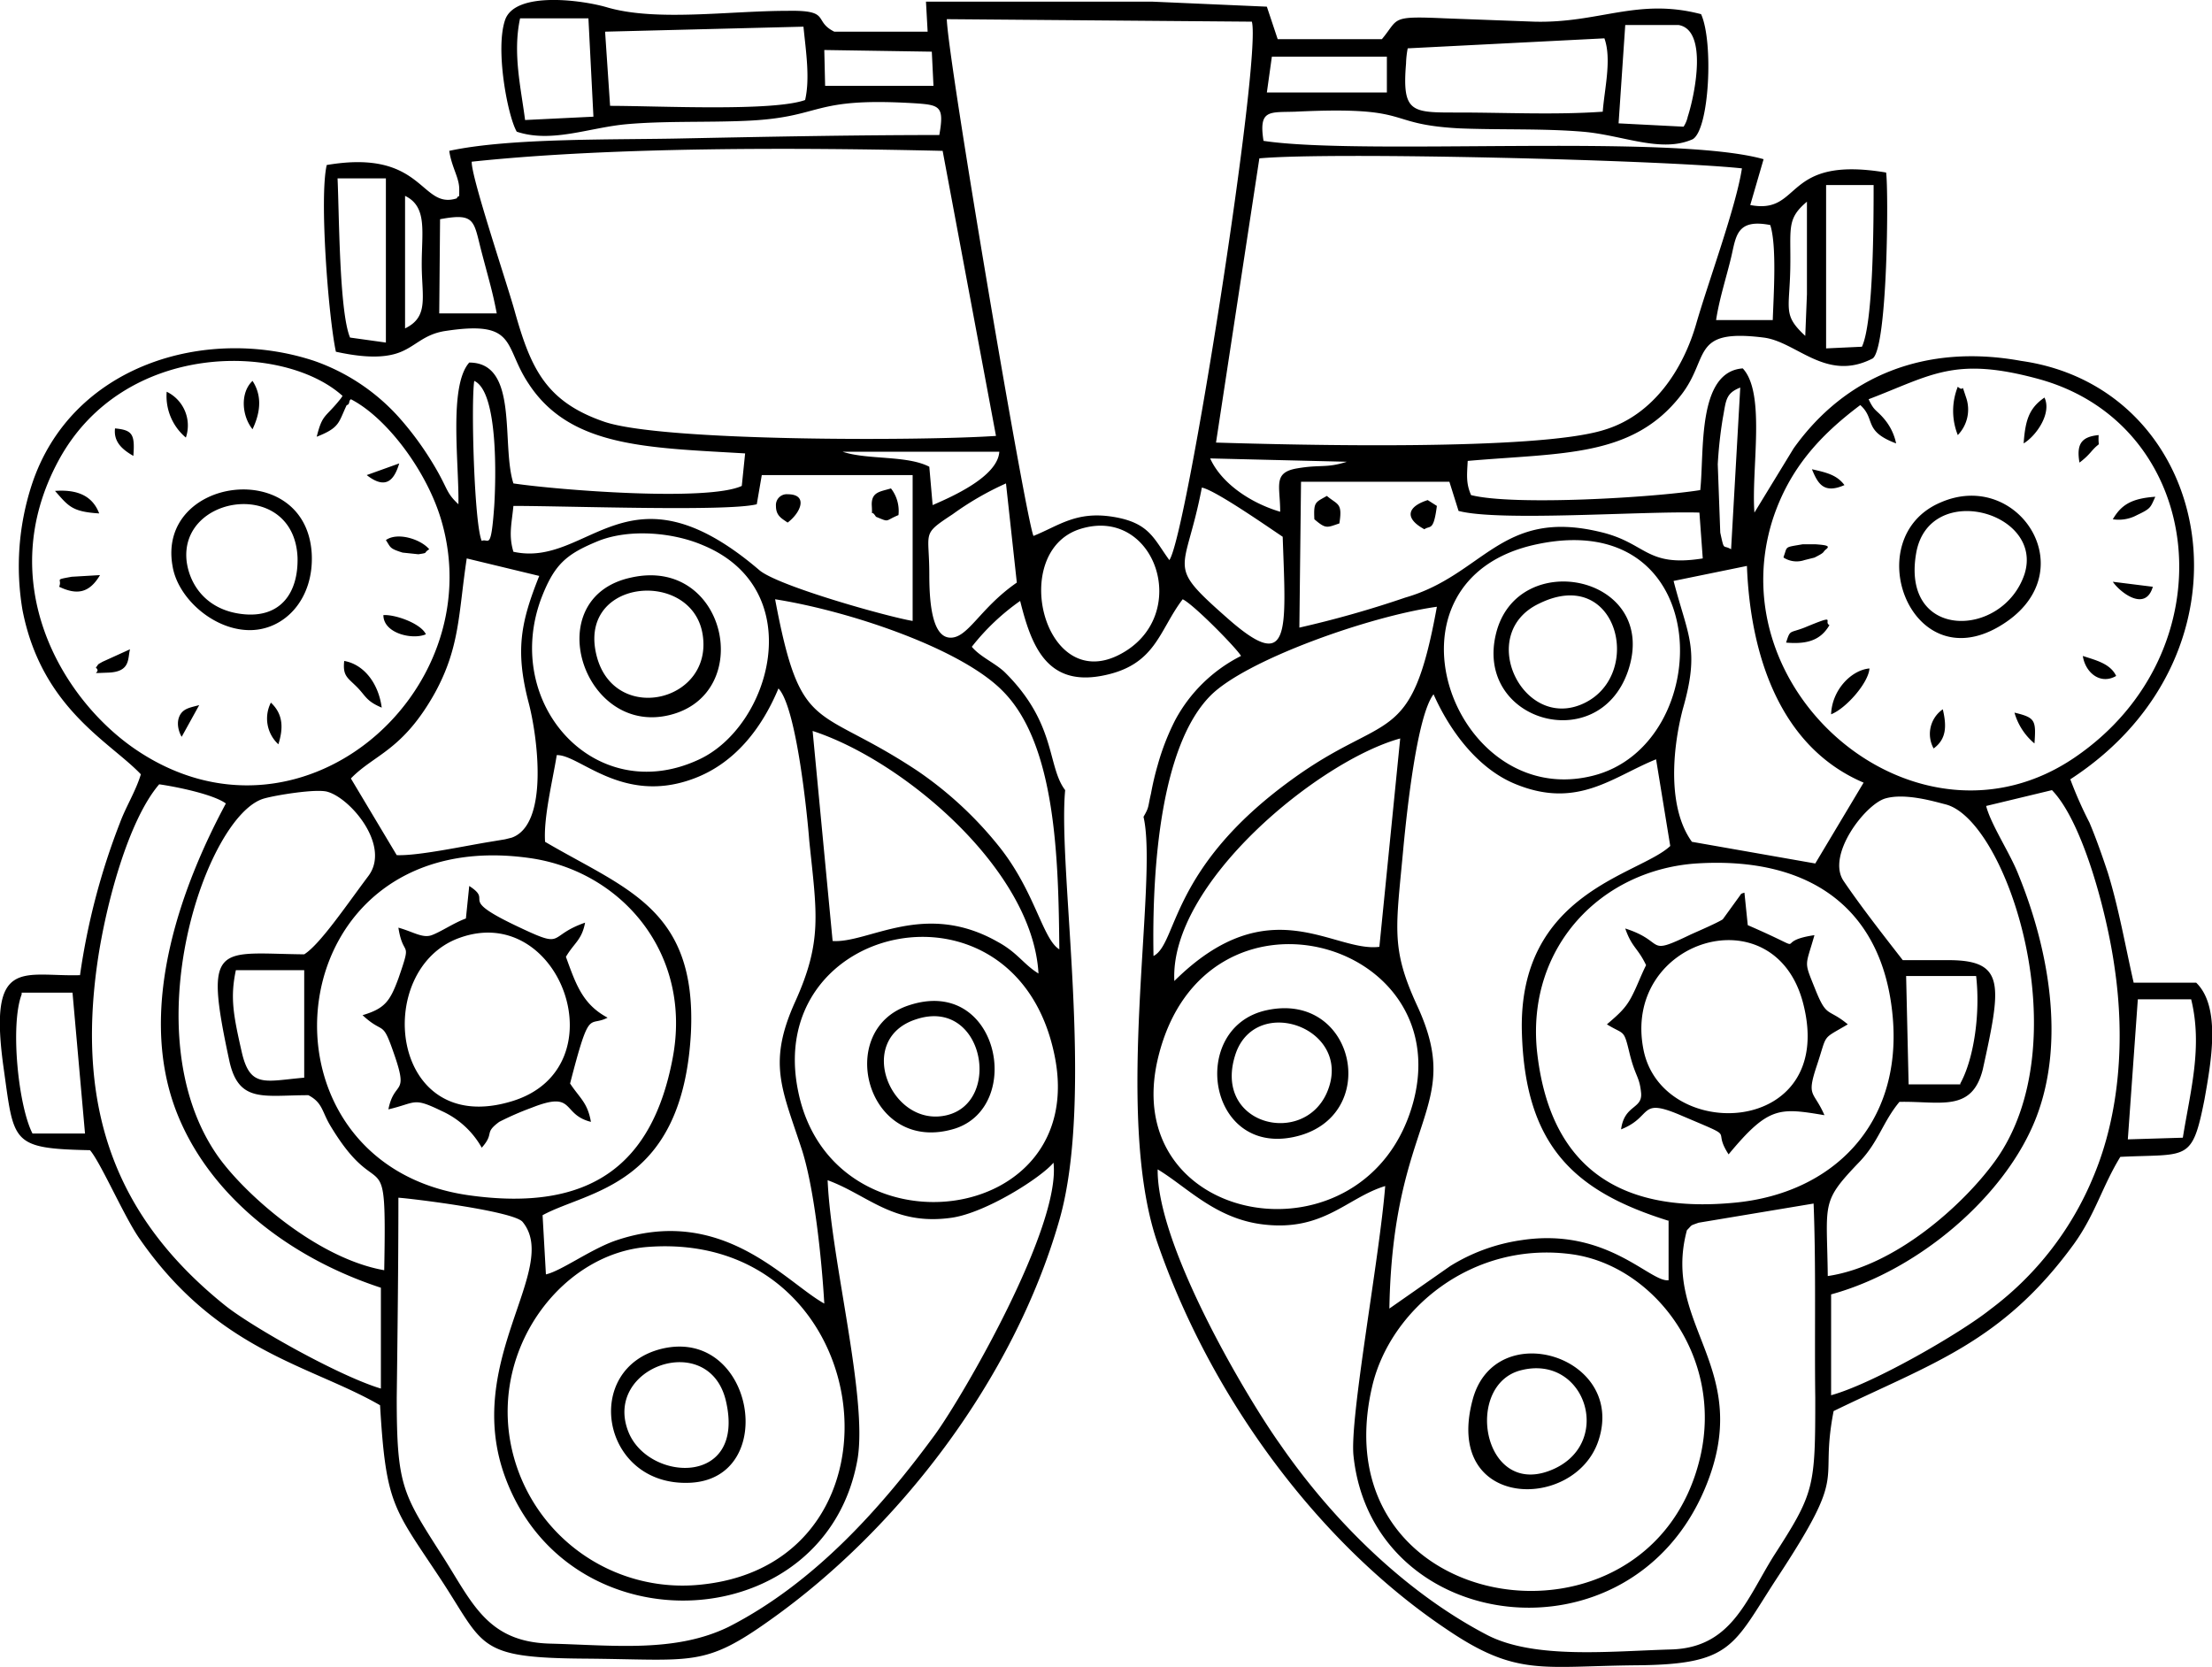 <svg xmlns="http://www.w3.org/2000/svg" id="abba7562-bdb7-4da7-8047-55939851818e" data-name="be37f622-f62f-4708-a611-7522c268f27a" viewBox="0 0 265.4 200"><defs><style>.ba0f04c6-71b2-4b23-8b4f-c12ff17bba71{fill-rule:evenodd;}</style></defs><title>kozlowiecka_foropter_szkic</title><path class="ba0f04c6-71b2-4b23-8b4f-c12ff17bba71" d="M171.3,174.8c-5.9,25.3-45.7,19.4-39.4-8.3,2.1-9.4,12.1-17.7,24.1-16,9.7,1.4,18.1,12.2,15.3,24.3ZM188.6,58.2c-.9-1.2-2.1-1.5-3.9-1.9.7,1.7,1.4,3,3.9,1.9ZM-25.6,70.4c2.1,1,3.6.8,4.9-1.4l-3.4.2c-2.2.4-1.1.2-1.5,1.2Zm15.2-17.9A4.5,4.5,0,0,0-12.7,47a6.5,6.5,0,0,0,2.3,5.5Zm220.5.7c1.5-.9,3.4-3.6,2.5-5.5-1.9,1.3-2.3,2.8-2.5,5.5ZM72.4,62c1.7.7,1,.5,2.7-.2a4.4,4.4,0,0,0-.9-3.2c-1.3.4-2.4.4-2.3,2.1s-.2.2.5,1.3ZM187,85.7c1.8-.7,4.5-3.8,4.6-5.5-2.2.2-4.5,2.6-4.6,5.5ZM-8.8,84.6c-1.1.3-2,.4-2.4,1.4s.1,2.1.3,2.4Zm217.8.9a7.5,7.5,0,0,0,2.4,3.7c.2-2.8.1-3.1-2.4-3.7ZM11.3,57c2.3,1.8,3.3.6,3.9-1.4ZM-.2,84.3a4.2,4.2,0,0,0,.9,5c.6-1.9.6-3.6-.9-5Zm-21-4.2c.8.7-1.2.7,1.5.6s2.3-1.7,2.6-2.8l-3.3,1.5c-.7.4-.4.2-.8.7Zm242-17.8a4.6,4.6,0,0,0,2.9-.5c1.7-.8,1.6-.9,2.2-2.2-2.9.2-4.1,1-5.1,2.7ZM-2.4,51.5c.8-1.7,1.3-3.8,0-5.8-1.5,1.4-1.3,4.2,0,5.8Zm219.2,4a8.3,8.3,0,0,0,1.4-1.3c1.3-1.5.8-.2.9-2-2,.2-2.7,1-2.3,3.3Zm8.8,14.9-4.8-.6c.8,1.2,3.9,3.7,4.8.6Zm-4.4,10.7c-.7-1.5-2.5-1.9-4-2.4.3,2,2.1,3.5,4,2.4ZM-26.1,58.9c1.6,1.8,2,2.5,5.3,2.7-.8-2.1-2.6-2.9-5.3-2.7Zm9.4-4.2c.2-2.6-.1-3.1-2.2-3.3-.2,1.7,1,2.6,2.2,3.3ZM13.6,64.8c.6.9.4,1,2,1.5l1.9.2c1.3-.2.5-.1,1.3-.6-1-1.2-3.8-2.1-5.2-1.1ZM202.2,52.2a4.4,4.4,0,0,0,1-4.5c-.7-2.1-.1-.5-1-1.3a7.8,7.8,0,0,0,0,5.8Zm-2.9,37.6c1.5-1.1,1.6-2.6,1.1-4.7a3.6,3.6,0,0,0-1.1,4.7ZM18.4,76.1c-.6-1.3-3.7-2.4-5.1-2.3,0,2.2,3.5,3,5.1,2.3Zm162.9-9.2a2.9,2.9,0,0,0,2.5.3l1.2-.3c1.4-.7.9-.6,1.4-1s.1-.5-1.3-.6h-1.5c-2.3.4-1.8.2-2.3,1.5ZM13.1,84.9c-.4-3-2.2-5.2-4.5-5.6-.2,1.8.4,2,1.5,3.1s1.1,1.7,3,2.5Zm168.5-7.8c2.4.2,4.1-.2,5.2-2.1-.8-.4,1.1-1.4-3,.3-1.8.7-1.7.2-2.2,1.8ZM-10.3,67.4c-1-8.1,12.9-10.1,13.3-.5.1,4.2-2,7.2-6.4,6.8s-6.5-3.4-6.9-6.3Zm-1.7.5c.6,3.8,4.8,7.6,9.1,7.7S5,71.9,4.7,66.4C4,54.8-13.9,57.2-12,67.9Zm164,4.5c9.4-4.6,12.6,8.6,5.3,12s-13-8.4-5.3-12Zm10.6,8.2c4-11.5-13.2-15.1-15.8-4.6s12.2,14.8,15.8,4.6ZM61.8,62.7c1.6-1.2,2.5-3.4,0-3.4a1.3,1.3,0,0,0-1.4,1.4c0,1.2.7,1.5,1.4,2Zm76.4.8c.7-.5,1.1.3,1.5-2.8l-1.1-.7c-2.5.8-2.8,2.2-.4,3.5ZM125,62.3c1.4,1.2,1.5,1,3,.5.4-2.5-.2-2.2-1.5-3.3-1.4.8-1.6.7-1.5,2.8Zm1.5,68.8c-2.9,6.6-13.9,3.8-10.9-4.8,2.6-7.1,14.2-2.8,10.9,4.8Zm-7.2-9.9c-9.4,2-7.2,17.5,3.3,15.2s7.4-17.5-3.3-15.2Zm-42.1,1.1c8.1-2.7,10.4,9.9,3.7,11.5s-11.1-9.1-3.7-11.5Zm-.8-1.7c-9.1,2.9-5.1,18.1,5.5,14.8,8.3-2.7,5.2-18.3-5.5-14.8ZM42.7,171.8c-3.1-7.8,9.7-12.3,11.7-3.7,2.4,10.3-9.3,9.7-11.7,3.7Zm4.1-10c-9.8,2.3-7.4,16.6,3.3,16.1s7.7-18.6-3.3-16.1Zm103,2.6c7.9-2,11.3,9.2,3.3,12.1s-10.1-10.4-3.3-12.1Zm9.3,8.4c3.3-10.1-12.4-14.9-15.1-4.9-3.6,13.3,12.3,13.5,15.1,4.9ZM210.2,68.9c-2.6,7.7-14.8,8-13-2.5,1.5-8.8,15.4-5,13,2.5Zm-10.1-8.6c-9.8,4.2-3.7,21.1,7,14.9s2.5-19.1-7-14.9ZM39,79.1c-2.9-9.7,11.3-11,12.6-3S41.4,86.9,39,79.1Zm4-9.8c-11.1,2.4-5.8,19,4.6,16.5S54.5,66.7,43,69.3ZM22.5,112.5c12.1-4.3,19.2,15.6,6.3,19.6-14.8,4.6-16.9-15.9-6.3-19.6Zm.7-2.3c-1.4.5-3,1.6-4.1,2s-2.2-.4-4-.9c.6,3.8,1.7,1.2,0,6.1-1,2.7-1.6,3.6-4.3,4.4,2.7,2.5,2.3.3,3.9,5s-.1,2.8-.8,6.3c3.4-.8,2.9-1.5,6.4.2a10.4,10.4,0,0,1,4.8,4.4c1.6-1.8.2-1.7,2.1-3.1a35.2,35.2,0,0,1,3.9-1.7c5.3-2.1,3.5.8,7.1,1.7-.4-2.3-1.3-2.8-2.5-4.6,2.4-9.3,2.2-6.7,4.5-7.9-3-1.6-3.8-4-5-7.3,1-1.7,1.9-2,2.3-4.1-4.6,1.6-2.3,3.2-7.8.6-7.9-3.7-3-3-6.1-5ZM164.5,126c-2.7-13.3,15.9-19,19.2-5.4,3.9,15.8-16.9,16.6-19.2,5.4Zm-2.2-14.6c.8,2.3,1.5,2.3,2.5,4.4-.7,1.4-1.1,2.6-1.8,3.9s-1.5,2-2.9,3.2c2.1,1.3,2,.5,2.7,3.4s1.2,2.8,1.4,4.8-2,1.4-2.4,4.4c3.8-1.5,2.1-3.8,6.9-1.8,7.5,3.2,3.8,1.4,6,4.8,4.8-5.8,6.1-5.6,11.5-4.7-1.3-3-2.2-2.1-.9-6s.5-3,3.7-4.9c-2.4-2-2.5-.7-3.9-4.2s-1.2-2.6-.1-6.5c-5.5.8.3,2.4-8-1.2l-.4-3.9c-.3.1-.4.1-.5.3l-2.1,2.9c-.6.4-2.9,1.4-3.8,1.8-5.6,2.7-2.9.9-7.9-.7ZM28.5,172.8c-2-11.7,6.6-22.5,16.6-23.2,27.6-2,32.4,37.7,6.5,40.5a21,21,0,0,1-23.1-17.3Zm77.7-32.5c3.5,2.1,6.9,5.9,12.6,6.6,7.3.9,10.1-3.2,14.7-4.6-.7,8.8-4.3,27.9-3.8,32.4,2.3,21.5,33.2,25.4,42.2,3.8,6-14.4-5.3-19.4-2.2-30.9.7-.7.3-.5,1.4-.9l13.8-2.3c.3,7.6.1,15.7.2,23.3,0,10.8-.1,11.4-5,19-3.3,5.3-5.1,11-12.3,11.2s-16.3,1.2-22-1.7c-10.2-5.3-18.9-14.2-24.9-22.9-4-5.6-14.8-23.8-14.7-33Zm-91.1,3.4c1.6.1,13.8,1.6,14.9,2.9,4.6,5.6-7.2,16.7-2.1,30.6,7.7,21,38.6,19.2,42.3-2.2,1.2-7.4-3.2-23.9-3.6-33.4,4.9,1.8,7.9,5.5,14.9,4.5,4.1-.6,10.7-4.8,12.2-6.6.9,7.7-10.8,27.9-14.2,32.6-6.3,8.6-14.4,17.8-24.8,23.1-6.4,3.1-13.7,2.2-21.4,2s-9.4-5.1-13.1-10.8c-4.6-7.2-5.3-8.2-5.3-18.7.1-8,.2-16,.2-24Zm121.8-11.6c-5.4,20.4-35.8,15.3-30.6-5.4,5.6-22.4,35.7-14.1,30.6,5.4Zm-73.8-1c-4.4-20.5,26-27.1,30.7-4.6,4.4,20.8-26.5,24.5-30.7,4.6Zm166.1,5.4-6.6.2,1.2-16.8h6.4c1.4,5.7-.1,11-1,16.6ZM-30.1,119.1H-24l1.5,16.9h-6.3c-1.7-3.3-2.7-13-1.3-16.7ZM151.7,126c-1.2-12.4,7.7-21.6,19.1-22.4,14-.9,22.5,5.7,23.6,18.5s-7.2,21.1-19,22.2c-14.6,1.4-22.3-5-23.7-18.3ZM48,127c-2.4,12.6-9.7,18.5-24.5,16.4C-3.7,139.5.3,98.3,31.2,103,42,104.7,50.4,114.5,48,127ZM-4.3,116.4H3.8v12.9c-4.7.4-6.5,1.3-7.5-3.1s-1.4-6.5-.7-9.8Zm206.8,13.7h-6.2l-.3-13h8.4c.5,4.3-.2,9.8-1.9,12.9Zm-6.9-14.9c-2.1-2.7-5-6.4-7.1-9.5s2.6-9.2,5-9.9,6,.4,7.2.7c7.4,1.8,16.3,28.7,5.9,42.9-3.8,5.2-11.9,12.5-20,13.7-.1-8.9-.9-8.8,3.8-13.7,2.3-2.4,2.8-4.8,4.8-7.2,4.9-.1,8.7,1.3,10-3.9,2.2-10,2.7-13-3.8-13.1ZM3.8,114.5c-10.3-.1-12.1-1.7-9,12.7,1.1,5.2,4.1,4.2,9.5,4.2,1.7.9,1.6,1.9,2.6,3.6,6.1,10.2,6.8.9,6.5,17.4-8-1.4-16.6-9-19.9-13.6C-17,124-7.9,97.7-1,95.8c1.4-.4,6.3-1.2,7.6-.8,2.8.8,7.6,6.5,4.9,10.1s-5.8,8.2-7.7,9.4Zm163.7,32v7.1c-2.2.3-7.4-6.4-17.7-4.8a22.1,22.1,0,0,0-8.5,3.1l-7.3,5.1c.4-23,9-23.9,3.4-36.2-3.3-7.1-2.6-9.4-1.7-19.3.4-4.1,1.6-15.6,3.6-18.2,2,4.5,5.4,9,9.9,10.8,7.4,3,11.6-.9,16.8-3l1.7,10.4c-3.7,3.5-18.3,5.5-17.8,22.4.4,13.7,6.4,19.1,17.7,22.6ZM32.7,101c-.2-2.9.9-7.3,1.4-10.4,2.7-.1,7.8,5.9,16.2,2.9,5.1-1.8,8.4-6.1,10.4-10.9,2.2,2.3,3.5,15.6,3.7,18.3.9,8.7,1.6,12-1.7,19.3s-1.6,10.4.7,17.4c1.6,4.7,2.5,13.6,2.8,18.8-4.7-2.6-12.3-12-25.2-7.5-3,1.1-6.4,3.6-8.2,4l-.4-7.1c5.5-3,16.8-3.4,17.8-21.9.7-14.9-7.8-17.2-17.5-22.9Zm172.9-4.3,7.9-1.9c3.7,3.8,6.6,14.8,7.5,21.2,1.3,8.7.6,17.7-2.5,25.1a37.9,37.9,0,0,1-12.4,16c-3.5,2.8-14,8.9-19.1,10.3V155.3c10.6-2.9,21-11.9,24.6-21.2s1.4-20.5-2.1-29.1c-1-2.6-3.3-6-3.9-8.3ZM13,154.5v12.1c-5-1.5-15.3-7.3-18.6-9.9-13-10.4-18-23.3-15.4-41.3,1-6.9,3.7-17,7.4-21.3,2.1.3,6.5,1.2,8,2.3-5,9.3-10.8,24.1-6,36.8,3.8,10,13.3,17.6,24.6,21.3Zm95.2-36.8c-.6-11.7,17.3-26.4,27.1-29.1l-2.5,25c-5.5.7-13.2-7.2-24.6,4.1Zm-43.4-30c10.8,3.5,26.4,16.6,27.1,29.1-1.8-1.1-2.5-2.5-4.9-3.8-8.8-5-15.5.2-19.8-.1Zm86.9-22.4c21.7-4.6,21.6,24.2,6.6,27.8-16.8,4.1-26.6-23.6-6.6-27.8ZM39.1,64.9c3.8-1.5,9-1,12.5.5,12.9,5.3,8.2,21.9-.6,25.8-12.3,5.6-23.4-6.7-18.8-19.3,1.6-4.2,3-5.4,6.9-7Zm66.6,49.8c-.2-10.7.9-25.2,6.8-31.2,4.2-4.3,19.2-9.6,27.2-10.7-3.1,17.1-6,12.4-17.5,20.8-14.6,10.6-13.6,19.6-16.5,21.1ZM87.6,82.9c6.4,6.4,6.7,20.2,6.8,31-2-1.2-2.9-6.9-7.2-12.3a44.9,44.9,0,0,0-9.8-9.1c-12.2-8.1-14-4.1-17.1-20.6,8.9,1.4,22.3,5.9,27.3,11Zm9.2-19.4c9.2-3,13.7,10.6,4.7,15.1S88.4,66.3,96.8,63.5Zm80.1,4.4c.4,10.6,3.9,21.7,14,26l-5.8,9.7L170.3,101c-2.9-4-2.4-10.9-1.1-15.9,2.1-7.3.6-8.8-1.1-15.4Zm-98.1,1c0-5.2-1-4.7,2.8-7.2A35.8,35.8,0,0,1,88,58l1.3,11.9c-4.5,3.1-5.9,6.8-8.1,6.6s-2.4-4.8-2.4-7.6Zm42.4-4.5c.4,11.5,1,16.5-6.6,9.8s-5.1-5.2-3.1-15.7c1.6.3,7.9,4.7,9.7,5.9ZM9.4,93.4c2.8-2.9,6.2-3.3,10.1-10.3,3-5.5,2.8-9.5,3.8-16.1L32,69.1c-2.2,5.5-2.9,8.9-1.3,15.1,1.1,4.1,2.5,14.7-2,16.3l-.8.2-1.8.3c-3.1.5-8.6,1.7-11.2,1.6Zm114-35.6h17.8l1.1,3.5c4.9,1.3,22.1,0,28.9.2l.4,5.5c-6.9,1.1-6.7-1.9-12.4-3.2-11.8-2.8-13.9,5.2-23.3,7.9a124.5,124.5,0,0,1-12.7,3.6ZM58.7,57H76.8V74.5c-3-.5-16.2-4.2-18.4-6.1-15.8-13.5-20.4-.2-29.5-2.2-.6-2-.2-3.4,0-5.5,6.5,0,25.7.7,29.2-.2ZM175,65.9c-1-.6-.8.3-1.3-2l-.3-8.2a51.4,51.4,0,0,1,.6-5.5c.4-2.1.3-3,2.1-3.7Zm-149.9-1c-.9-2-1.3-16.5-.9-19.2,2.9,1.3,2.6,11.8,2.4,15-.4,5.6-.7,3.8-1.5,4.2Zm95.8-3.5c-3.7-1.1-7.1-3.5-8.4-6.4l16.4.4c-2.5.8-3.1.3-6,.8s-2,2.1-2,5.2ZM78.8,56c-2.7-1.4-7.4-.8-10.4-1.8H87.2c-.2,3-5.7,5.4-8,6.4Zm112.7-8.1c7.6-2.9,10.3-5.2,20.5-2.4,20.1,5.6,22.9,32.7,4.2,45.4S173.3,83.3,180,62.3c2-6.1,5.7-10.1,10.5-13.7,1.9,1.7.3,3.1,4.3,4.6a6.6,6.6,0,0,0-1.4-2.9c-1-1.2-1.2-.9-1.9-2.4ZM9.4,47.9c4.3,2.2,9.2,8.7,10.9,14.7,5.9,20.6-17.2,40.8-36.9,27.2-8.8-6.1-16.9-20-9.1-34.5s27-14.2,34.1-7.8l-.2.3C6.3,50.2,6,49.6,5.3,52.4c2.8-1.1,2.6-1.7,3.6-3.8q.2,0,.3-.3a.5.5,0,0,1,.2-.4Zm177-25.7h5.7c0,4.2,0,16.4-1.4,19.4l-4.3.2Zm-2.5,18.1c-2.7-2.5-1.9-3.1-1.8-8s-.5-6,2-8.1V35.3Zm-10.7-1.9c.4-2.6,1.2-5,1.8-7.5s.6-4.7,4.7-3.9c.8,2.5.4,8.4.3,11.4ZM15.9,23.5c2.7,1.3,2,4.3,2,8.2s.9,6.3-2,7.7Zm4.2,2.8c4.3-.8,4,.2,5,4s1.3,4.7,1.8,7.3H20ZM9.3,40.5C8,37.4,8,25.7,7.8,21.4h5.8V41.1ZM118.4,19c8.7-.8,48.5.2,57.9,1.2-.7,4.6-4,13.5-5.5,18.7s-5,10.9-11.1,12.7c-8.1,2.5-36.7,1.8-46.5,1.5Zm-94.5.4c16.9-1.8,39.4-1.7,56.5-1.3l6.4,34.2c-8.6.6-40,.7-47-1.7S31,44.2,29.1,37.5c-.8-3-5.3-16.3-5.2-18.1Zm96-12.6h13.8v4.3H119.3Zm39.7,6.6c-5.6.4-11.7.1-17.3.1s-6.8.1-6.3-5.9a11,11,0,0,1,.2-1.8l23.6-1.2c.9,2.5,0,6.1-.2,8.8ZM66.2,6l12.9.2.2,4.1h-13Zm96.1-3h6.4c3.5.6,2,8.2,1.1,11a3.6,3.6,0,0,1-.5,1.2l-7.8-.4ZM30.3,14.4c-.5-3.9-1.5-8-.6-12.2h8.2L38.5,14ZM63.7,3.2c.3,3,.8,6.2.2,8.8-3.9,1.4-17.7.7-23.4.7l-.6-8.9Zm43.9,64c-1.9-2.6-2.4-4.5-6.8-5.2s-6.5,1.1-9.5,2.3C90.4,62.4,81,7,80.9,2.3l36.6.3c1.2,4.3-7.8,61.7-9.9,64.6ZM95.1,94.8c-2.2-2.9-1-8-7.3-14.2-1.2-1.1-2.9-1.8-3.9-3a27.2,27.2,0,0,1,5.8-5.5c1.3,5.2,3.1,10.2,9.7,9s6.9-5.4,9.8-9.2c1.3.6,6.5,5.9,7,6.8a18.3,18.3,0,0,0-7.9,7.7,28.9,28.9,0,0,0-2.1,5.4,33.8,33.8,0,0,0-.8,3.4c-.4,1.7-.2,1.6-.9,2.8,1.8,7.7-3.6,35.4,1.6,50.9,6.4,18.7,19.4,36.3,34.8,46.6,8.4,5.7,11.4,4.4,22.8,4.3s11.5-2.3,16.7-10.3c8.9-13.5,5.1-10.9,6.9-20.2,11.7-5.7,20.2-8.2,28.8-20,2.6-3.6,3.4-6.9,5.6-10.5,8.1-.4,8.6.7,10.1-6.9.8-4.5,2-11.1-1-14h-7.5c-1-4.4-1.8-9-3.1-13.2-.7-2.1-1.4-4.1-2.2-6a48.3,48.3,0,0,1-2.3-5.2c23.4-15.2,17.4-46.9-5.9-50.2-11.5-2.1-21.1,1.8-27.3,10.5l-4.7,7.7c-.4-5.2,1.4-14.3-1.4-17.3-5.5.4-4.6,10-5.1,14.6-5.6.9-22.4,1.9-27.5.6-.6-1.4-.5-2.3-.4-4.1,11.4-1,19.8-.4,25.6-7.9,3.5-4.5,1.1-8,9.9-6.9,4,.5,7.5,5.4,13.1,2.5,1.8-1.4,1.9-20.3,1.6-22.3-12.5-2.1-10,5.1-16.3,3.9l1.6-5.5c-11-3.1-48.1-.4-60-2.2-.6-3.8.7-3.4,3.8-3.5,14.5-.7,10.4,1.5,19.7,2,4.9.2,10,0,14.8.4s9.4,2.6,13.2.9c2-1.2,2.5-11.7,1-15-7.6-2-12.2,1.1-20,.9l-10.7-.4c-6.7-.3-5.5,0-7.6,2.5H120.6L119.3.8,105.6.2H78.4l.2,3.6H67.4c-2.6-1.3-.3-2.6-5.6-2.5-7,0-15.7,1.3-21.6-.4-3-.9-11.1-2-12.3,1.5s.3,11.5,1.4,13.4c4.2,1.4,8.7-.5,13.2-.9s9.5-.2,14.2-.4c9.6-.4,7.6-2.9,20.5-2.1,2.9.2,3.4.4,2.8,3.8-10.1,0-20.3.2-30.4.4-8.3.2-21-.1-28.4,1.5.3,2,1.2,3.2,1.2,4.6s0,.5-.3,1.1c-4.4,1.4-3.9-6-15.6-4-.9,3.9.2,18.2,1.1,22.4,2.3.5,5.1.9,7.3.2s3.1-2.3,5.9-2.7c8.6-1.3,6.9,1.8,9.9,6.3,5,7.7,14.3,7.7,26,8.4l-.4,3.9c-4.1,1.9-22,.5-27.4-.3-1.5-4.7.7-14.5-5.3-14.5-2.5,2.8-1.2,12.2-1.3,17-1.7-1.6-1.1-1.8-3.5-5.6A37,37,0,0,0,15.1,50,24.5,24.5,0,0,0,5,43.3c-13-4.3-29.2.5-33.9,14.9a31.5,31.5,0,0,0-1.1,15C-27.7,85-19.5,89-15.8,92.9c-.6,2-1.8,3.9-2.5,5.8A82.2,82.2,0,0,0-23.1,117c-6.8.2-11-2.3-9.2,10.9,1.3,9.2.8,9.9,10.4,10.1,1.3,1.5,4.2,8.2,6,10.7,9.4,13.5,20.5,15.1,28.8,19.9.7,11.9,1.6,12.3,7.1,20.6s4.3,9.7,17.4,9.8,14.3,1.1,22.4-4.7c15.2-10.8,29.1-28.7,34.6-47.9,4.3-15-.2-42,.7-51.6Z" transform="translate(32.7)"></path></svg>